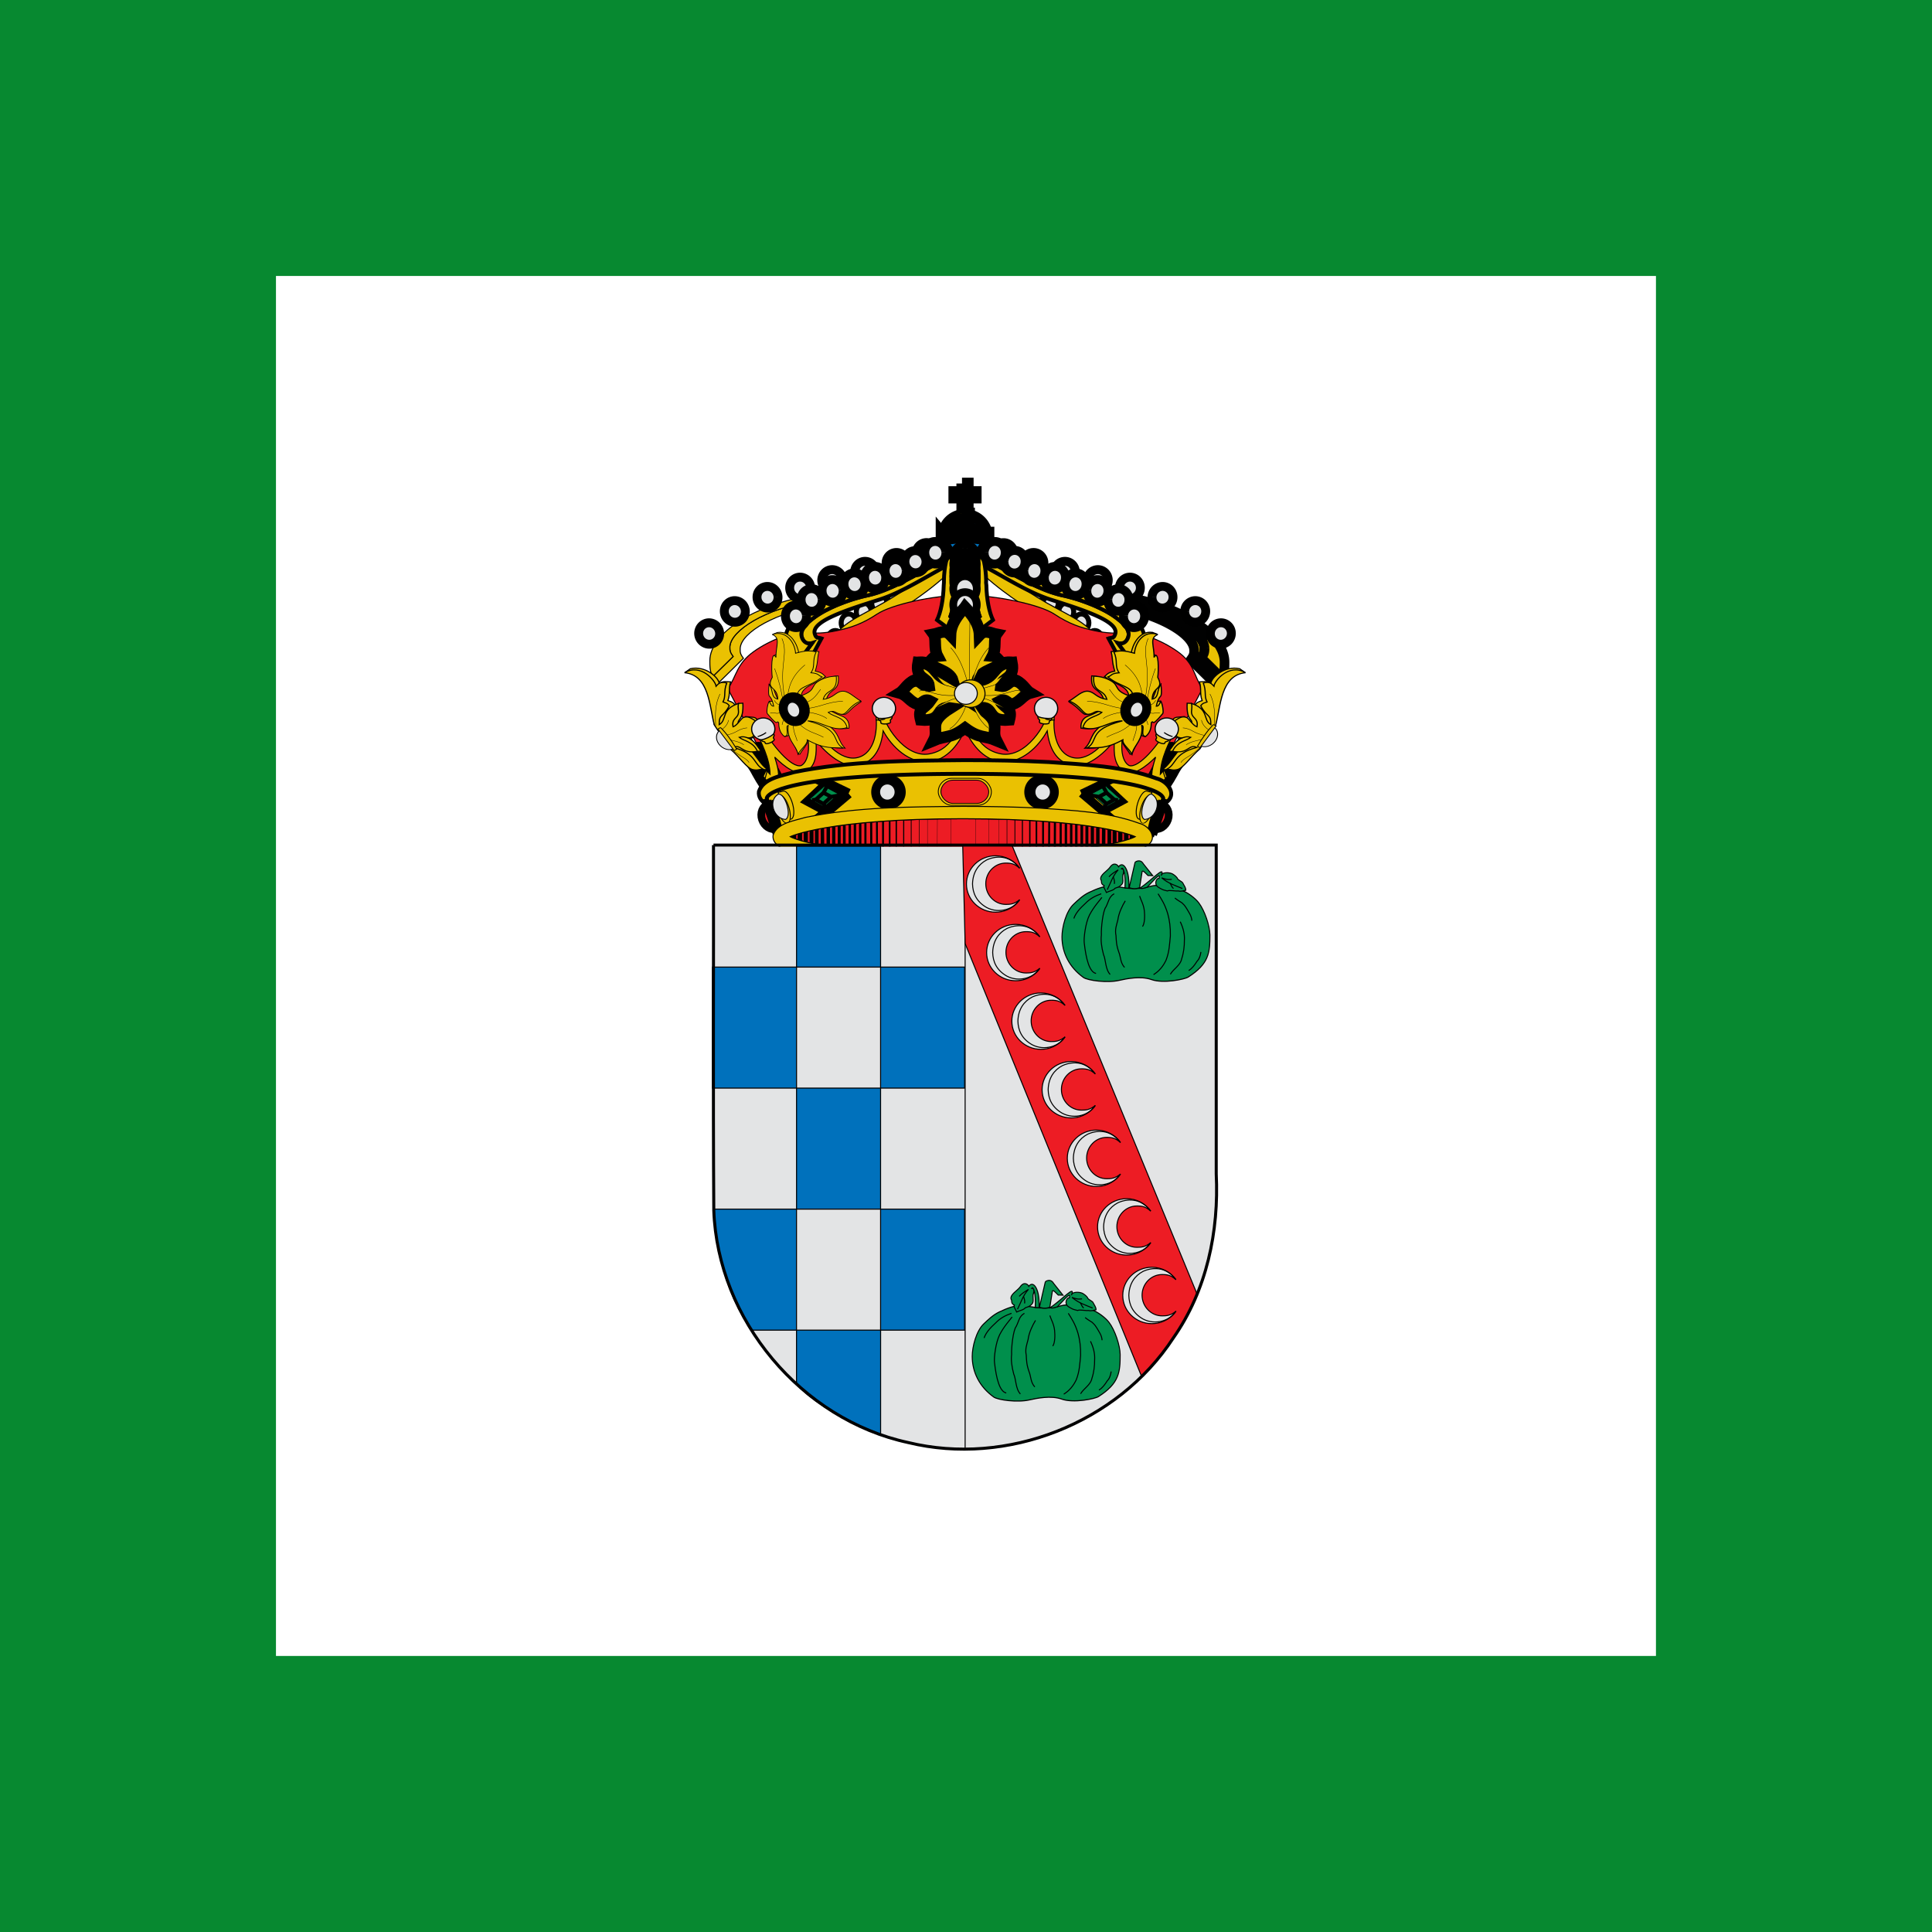 <svg xmlns="http://www.w3.org/2000/svg" xmlns:xlink="http://www.w3.org/1999/xlink" width="500" height="500"><path fill="#078930" d="M0 0h500v500H0z"/><path fill="#fff" d="M71.42 71.42h357.14v357.14H71.42z"/><path style="fill:#eac102;stroke:#010101;stroke-width:2.5" d="M3613.8 1143.3c-3.2 5.5-7.3 10.8-14.1 15.7l-60.1-62.7c6.6-9.4 8.4-14.2 7.8-25-2-41.2-88-94-199.1-112.5-110.8-18.5-299.4-119.1-356.2-99.2l22-36.3c21.6 1.3 75 34.3 103.2 41 14.6 5.1 29.4 10.4 44.9 16.1 37.4 14 76.4 29.1 113 41.9 18.3 6.4 36.1 12.2 52.7 17 8.3 2.4 16.3 4.6 24 6.4 7.7 1.9 15 3.4 21.9 4.6 13.9 2.3 27.4 5.2 40.4 8.6 12.9 3.4 25.4 7.3 37.3 11.6 11.8 4.3 23 9 33.4 14 10.5 4.9 20.2 10.2 29.1 15.6 8.8 5.5 16.9 11 23.9 16.7 7.1 5.7 13.2 11.5 18.2 17.2 5 5.7 8.9 11.4 11.7 16.9 1.3 2.8 2.5 5.6 3.2 8.3.8 2.6 1.2 5.2 1.4 7.8.2 5.4-.1 9.3-1.3 13.1-1.2 3.7-3.3 7.2-6.6 11.9l49.3 51.3" transform="matrix(-.107 -.001 0 .102 571.13 62.087)"/><path style="fill:#eac102;stroke:#010101;stroke-width:2.5" d="m3613.8 1143.3-49.3-51.3c3.3-4.7 5.4-8.2 6.6-11.9 1.2-3.8 1.5-7.7 1.3-13.1-.2-2.6-.6-5.2-1.4-7.8-.7-2.7-1.9-5.5-3.2-8.3-2.8-5.5-6.7-11.2-11.7-16.9-5-5.7-11.1-11.5-18.2-17.2-7-5.7-15.1-11.2-23.9-16.7-8.9-5.4-18.6-10.7-29.1-15.6-10.4-5-21.6-9.7-33.4-14-11.9-4.3-24.4-8.2-37.3-11.6-13-3.4-26.5-6.3-40.4-8.6-6.9-1.2-14.2-2.7-21.9-4.6-7.7-1.8-15.7-4-24-6.4-16.6-4.8-34.4-10.6-52.7-17-36.6-12.8-75.6-27.9-113-41.9-15.5-5.7-30.3-11-44.9-16.1 88.1 20.6 198.9 60.2 271.1 73.7 118.4 22.2 232.1 93.3 232.4 165.3 0 14.8-.1 28-7 40" transform="matrix(-.107 -.001 0 .102 571.13 62.087)"/><g style="fill:#e3e4e5;stroke:#000;stroke-width:2.3"><path d="M242.542 143.238a2.777 2.712 74.696 1 1-5.433-.054 2.777 2.712 74.696 1 1 5.433.054M234.755 145.803a2.777 2.712 74.696 1 1-5.433-.055 2.777 2.712 74.696 1 1 5.433.055M226.625 148.094a2.777 2.712 74.696 1 1-5.433-.055 2.777 2.712 74.696 1 1 5.433.055M218.107 150.22a2.777 2.712 74.696 1 1-5.434-.055 2.777 2.712 74.696 1 1 5.434.055M209.802 152.185a2.777 2.712 74.696 1 1-5.433-.055 2.777 2.712 74.696 1 1 5.433.055M201.35 154.593a2.777 2.712 74.696 1 1-5.433-.054 2.777 2.712 74.696 1 1 5.433.054M192.888 158.263a2.777 2.712 74.696 1 1-5.433-.055 2.777 2.712 74.696 1 1 5.433.055M186.249 163.978a2.777 2.712 74.696 1 1-5.434-.055 2.777 2.712 74.696 1 1 5.434.055"/></g><g style="fill:#eac102;stroke:#010101;stroke-width:2.5"><path d="M316.148 175.458a5.146 5.146 0 0 1-1.518 1.622l-6.44-6.358c.712-.97.906-1.463.844-2.568-.205-4.217-9.428-9.536-21.354-11.316-11.893-1.781-32.122-11.89-38.226-9.793l2.37-3.74c2.32.11 8.046 3.435 11.073 4.093a318.63 318.63 0 0 1 4.818 1.602c4.012 1.395 8.197 2.902 12.124 4.175a112.35 112.35 0 0 0 5.655 1.687c.89.237 1.75.454 2.576.63.826.187 1.61.333 2.35.45a48.486 48.486 0 0 1 8.339 1.989c1.266.427 2.468.897 3.583 1.398a32.693 32.693 0 0 1 3.122 1.568c.943.554 1.812 1.11 2.562 1.686a15.012 15.012 0 0 1 1.95 1.742 8.378 8.378 0 0 1 1.253 1.719c.14.285.267.57.342.846.085.266.128.532.148.798.02.552-.012.952-.142 1.342-.13.38-.356.741-.711 1.226l5.282 5.202"/><path d="m316.148 175.458-5.282-5.202c.355-.485.581-.845.711-1.226.13-.39.163-.79.142-1.342a3.467 3.467 0 0 0-.148-.798 4.958 4.958 0 0 0-.342-.846c-.3-.56-.717-1.14-1.252-1.719a15.012 15.012 0 0 0-1.95-1.742c-.751-.577-1.62-1.132-2.563-1.686a32.693 32.693 0 0 0-3.122-1.568 40.157 40.157 0 0 0-3.583-1.399 48.486 48.486 0 0 0-8.339-1.989 35.636 35.636 0 0 1-2.35-.448 53.515 53.515 0 0 1-2.576-.631 112.35 112.35 0 0 1-5.655-1.687c-3.927-1.273-8.112-2.78-12.124-4.175a318.63 318.63 0 0 0-4.818-1.602c9.455 2.019 21.344 5.96 29.094 7.269 12.708 2.152 24.901 9.316 24.918 16.688-.004 1.516-.017 2.868-.761 4.103"/></g><g style="fill:#e3e4e5;stroke:#000;stroke-width:2.3"><path d="M256.947 143.238a2.712 2.777 15.304 1 0 5.434-.054 2.712 2.777 15.304 1 0-5.434.054M264.735 145.803a2.712 2.777 15.304 1 0 5.433-.055 2.712 2.777 15.304 1 0-5.433.055M272.865 148.094a2.712 2.777 15.304 1 0 5.433-.055 2.712 2.777 15.304 1 0-5.433.055M281.383 150.22a2.712 2.777 15.304 1 0 5.434-.055 2.712 2.777 15.304 1 0-5.434.055M289.688 152.185a2.712 2.777 15.304 1 0 5.433-.055 2.712 2.777 15.304 1 0-5.433.055M298.14 154.593a2.712 2.777 15.304 1 0 5.433-.054 2.712 2.777 15.304 1 0-5.433.054M306.602 158.263a2.712 2.777 15.304 1 0 5.433-.055 2.712 2.777 15.304 1 0-5.433.055M313.241 163.978a2.712 2.777 15.304 1 0 5.434-.055 2.712 2.777 15.304 1 0-5.434.055"/></g><g style="fill:#e3e4e5;stroke:#000;stroke-width:1.3"><path d="M242.998 144.148c-1.064-.02-1.954.992-1.965 2.281-.011 1.268.86 2.312 1.924 2.331 1.082.02 1.953-.991 1.965-2.26.011-1.29-.842-2.332-1.924-2.352M239.341 146.857c-1.082-.02-1.953.992-1.965 2.26-.011 1.29.842 2.333 1.924 2.353 1.064.02 1.953-.992 1.965-2.282.011-1.268-.86-2.311-1.924-2.33M235.428 149.497c-1.064-.02-1.953.991-1.965 2.26-.011 1.29.86 2.333 1.924 2.352 1.082.02 1.953-.991 1.965-2.281.011-1.268-.842-2.311-1.924-2.331M231.556 151.634c-1.063-.02-1.953.992-1.965 2.26-.01 1.267.86 2.333 1.924 2.352 1.082.02 1.954-1.013 1.965-2.281.012-1.268-.841-2.311-1.924-2.331M227.575 153.747c-1.082-.02-1.972 1.014-1.984 2.281-.011 1.268.86 2.334 1.942 2.354 1.064.02 1.954-1.014 1.965-2.282.012-1.268-.86-2.333-1.923-2.353M223.573 156.079c-1.082-.02-1.954 1.013-1.965 2.281-.012 1.268.841 2.312 1.923 2.331 1.064.02 1.954-.991 1.965-2.26.012-1.267-.86-2.333-1.923-2.352M219.658 158.893c-1.064-.02-1.953.992-1.965 2.282-.011 1.267.86 2.311 1.924 2.33 1.082.02 1.953-.991 1.965-2.259.011-1.29-.842-2.333-1.924-2.353M216.207 163.18c-1.082-.02-1.953.992-1.965 2.282-.011 1.268.842 2.311 1.924 2.331 1.064.02 1.954-.992 1.965-2.26.012-1.29-.86-2.333-1.924-2.352"/><path style="fill:#eac102" d="M371.4-6.8c-6.2.1-12.2 1.9-12.2 5.6-97.3 79.5-146.7 65.6-172.6 117 11.2 15.3.1 38.2 12.2 69l11 1.5c-.5-23.1-3.5-47.6 13.9-60.9 8.3-44 73.2-50.5 147.6-113.5l.1-18.7" transform="matrix(.183 .003 -.002 .219 179.589 142.678)"/></g><g style="fill:#e3e4e5;stroke:#000;stroke-width:1.3"><path d="M256.492 144.148c1.064-.02 1.953.992 1.965 2.281.011 1.268-.86 2.312-1.924 2.331-1.082.02-1.953-.991-1.965-2.26-.011-1.29.842-2.332 1.924-2.352M260.149 146.857c1.082-.02 1.953.992 1.965 2.26.011 1.29-.842 2.333-1.924 2.353-1.064.02-1.954-.992-1.965-2.282-.012-1.268.86-2.311 1.924-2.33M264.062 149.497c1.063-.02 1.953.991 1.965 2.26.011 1.29-.86 2.333-1.924 2.352-1.082.02-1.954-.991-1.965-2.281-.012-1.268.841-2.311 1.924-2.331M267.933 151.634c1.064-.02 1.954.992 1.965 2.26.012 1.267-.86 2.333-1.923 2.352-1.082.02-1.954-1.013-1.965-2.281-.012-1.268.841-2.311 1.923-2.331M271.915 153.747c1.082-.02 1.972 1.014 1.984 2.281.01 1.268-.86 2.334-1.942 2.354-1.064.02-1.954-1.014-1.966-2.282-.01-1.268.86-2.333 1.924-2.353M275.917 156.079c1.082-.02 1.954 1.013 1.965 2.281.012 1.268-.841 2.312-1.924 2.331-1.064.02-1.953-.991-1.965-2.26-.01-1.267.86-2.333 1.924-2.352M279.832 158.893c1.064-.02 1.953.992 1.965 2.282.011 1.267-.86 2.311-1.924 2.33-1.082.02-1.954-.991-1.965-2.259-.012-1.29.841-2.333 1.924-2.353M283.282 163.18c1.083-.02 1.954.992 1.966 2.282.01 1.268-.842 2.311-1.924 2.331-1.064.02-1.954-.992-1.965-2.26-.012-1.29.86-2.333 1.923-2.352"/><path d="M371.4-6.8c-6.2.1-12.2 1.9-12.2 5.6-97.3 79.5-146.7 65.6-172.6 117 11.2 15.3.1 38.2 12.2 69l11 1.5c-.5-23.1-3.5-47.6 13.9-60.9 8.3-44 73.2-50.5 147.6-113.5l.1-18.7" style="fill:#eac102" transform="matrix(-.183 .003 .002 .219 319.9 142.678)"/></g><path d="M381.4 350.7c31.3 0 75.1 9.4 89.3 18.9 14.3 9.5 26.2 13.5 39.6 16.3 13.5 2.9 21.1 2.7 32.3 1.9 11.2-.8 33 6.7 50 18.7s16.2 24.2 24.7 37.1l-63.8 122.1H210.8l-63.9-122.1c8.6-12.9 8.8-25.1 25.8-37.1 16.9-12 38.8-19.5 50-18.7 11.2.8 18.8 1 32.3-1.9 13.4-2.8 25.3-6.8 39.6-16.3 14.2-9.5 55.5-18.9 86.8-18.9" style="fill:#ed1c24;stroke:#000;stroke-width:1" transform="matrix(.261 0 0 .261 150.047 62.49)"/><g style="stroke:#000;stroke-width:3"><path fill="#0071bc" d="M255.415 138.898a5.671 5.673 0 1 1-11.342 0 5.671 5.673 0 1 1 11.342 0"/><path fill="#eac102" d="M249.02 125.13v2.2h-2.065v1.455h2.066v4.567h1.446v-4.567h2.065v-1.456h-2.065v-2.2h-1.446"/><path fill="#eac102" d="M248.686 132.867v4.174c-4.256.084-4.933.686-5.017.787l-.008-.009v2.133l.008-.008c.025.033.15.15.569.284-.017-.058-.034-.125-.05-.184l-.05-.3c.71-.243 2.324-.603 5.61-.603 3.294 0 4.9.36 5.602.602l-.05.301-.05.193c.418-.143.543-.26.569-.293l.016.008v-2.133s-.008 0-.008.009c-.084-.1-.753-.703-5.025-.787v-4.174h-2.116"/></g><g style="fill:#eac102;stroke:#010101;stroke-width:1"><path d="M295.422 167.904c-.181 1.13-.512 2.665-1.635 3.377-1.367.864-1.35.953-2.861 1.449l-4.031-7.5c.98-.328 1.351.1 1.754-1.25.87-3.249-8.515-6.198-16.699-8.792-10.095-3.177-21.567-13.166-26.61-11.142 1.865-1.36 4.928-.99 8.596.149.105.06.183.074.25.128 1.252.622 2.56 1.338 3.901 2.082 1.341.744 2.716 1.515 4.135 2.272a106.82 106.82 0 0 0 4.234 2.203 50.801 50.801 0 0 0 4.2 1.874c.699.27 1.364.511 2.04.712.67.221 1.351.402 2 .555 1.302.285 2.592.612 3.828.994 1.236.382 2.383.792 3.519 1.243 1.102.423 2.15.902 3.114 1.389 1.003.493 1.884.986 2.677 1.508.793.522 1.502 1.05 2.096 1.56.626.536 1.098 1.046 1.447 1.557.389.518.583 1.002.694 1.494.073.485.035.93-.164 1.37-.938 2.291-.83.977-2.463 1.473l2.941 4.004a6.37 6.37 0 0 0 1.583-.914c.465-.372.824-.806 1.145-1.246.132-.192.22-.37.31-.549"/><path d="M295.422 167.904c-.088.179-.177.357-.31.55-.32.44-.68.873-1.144 1.245a6.37 6.37 0 0 1-1.583.914l-3.09-4.201c2.016.643 2.988-1.47 2.776-2.646a3.793 3.793 0 0 0-.694-1.494c-.35-.51-.82-1.02-1.447-1.557a20.816 20.816 0 0 0-2.096-1.56 24.504 24.504 0 0 0-2.677-1.508 34.176 34.176 0 0 0-3.114-1.39 47.224 47.224 0 0 0-3.519-1.242 47.508 47.508 0 0 0-3.828-.994 24.002 24.002 0 0 1-2-.555c-.676-.2-1.341-.443-2.04-.712a50.801 50.801 0 0 1-4.2-1.874 106.82 106.82 0 0 1-4.234-2.203c-1.42-.757-2.794-1.528-4.135-2.272-1.341-.744-2.65-1.46-3.902-2.082-.066-.054-.144-.067-.25-.128 6.511 2.03 14.913 6.532 21.833 8.245 10.565 2.633 23.638 8.165 19.676 15.382l-.022.082"/></g><g style="fill:#e3e4e5;stroke:#000;stroke-width:2.3"><path d="M254.713 142.824a2.724 2.87 6.71 1 0 5.428.46 2.724 2.87 6.71 1 0-5.428-.46M281.296 152.686a2.724 2.87 6.71 1 0 5.428.46 2.724 2.87 6.71 1 0-5.428-.46M286.726 155.034a2.724 2.87 6.71 1 0 5.428.46 2.724 2.87 6.71 1 0-5.428-.46M290.778 159.272a2.724 2.87 6.71 1 0 5.428.46 2.724 2.87 6.71 1 0-5.428-.46M259.855 145.138a2.724 2.87 6.71 1 0 5.428.459 2.724 2.87 6.71 1 0-5.428-.46M264.98 147.538a2.724 2.87 6.71 1 0 5.428.46 2.724 2.87 6.71 1 0-5.428-.46M270.295 149.278a2.724 2.87 6.71 1 0 5.428.46 2.724 2.87 6.71 1 0-5.428-.46M275.627 150.955a2.724 2.87 6.71 1 0 5.428.459 2.724 2.87 6.71 1 0-5.428-.46"/></g><g style="fill:#eac102;stroke:#010101;stroke-width:1"><path d="M204.068 167.904c.181 1.13.511 2.665 1.635 3.377 1.367.864 1.35.953 2.861 1.449l4.031-7.5c-.98-.328-1.352.1-1.754-1.25-.87-3.249 8.515-6.198 16.699-8.792 10.095-3.177 21.567-13.166 26.61-11.142-1.865-1.36-4.928-.99-8.596.149-.105.06-.183.074-.25.128-1.252.622-2.56 1.338-3.901 2.082-1.341.744-2.716 1.515-4.135 2.272a106.82 106.82 0 0 1-4.234 2.203 50.801 50.801 0 0 1-4.2 1.874c-.699.27-1.364.511-2.04.712-.67.221-1.352.402-2 .555a47.508 47.508 0 0 0-3.828.994 47.224 47.224 0 0 0-3.519 1.243c-1.102.423-2.15.902-3.114 1.389a24.504 24.504 0 0 0-2.677 1.508 20.816 20.816 0 0 0-2.096 1.56c-.626.536-1.098 1.046-1.447 1.557a3.793 3.793 0 0 0-.695 1.494c-.072.485-.034.93.165 1.37.938 2.291.83.977 2.463 1.473l-2.941 4.004a6.37 6.37 0 0 1-1.583-.914c-.465-.372-.824-.806-1.145-1.246a4.176 4.176 0 0 1-.31-.549"/><path d="M204.068 167.904c.088.179.177.357.31.55.32.44.68.873 1.144 1.245.465.373.99.67 1.583.914l3.09-4.201c-2.017.643-2.989-1.47-2.777-2.646.112-.492.306-.976.695-1.494.35-.51.82-1.02 1.447-1.557a20.816 20.816 0 0 1 2.096-1.56 24.504 24.504 0 0 1 2.677-1.508 34.176 34.176 0 0 1 3.114-1.39 47.224 47.224 0 0 1 3.519-1.242 47.508 47.508 0 0 1 3.828-.994c.648-.153 1.33-.334 2-.555.676-.2 1.341-.443 2.04-.712a50.801 50.801 0 0 0 4.2-1.874 106.82 106.82 0 0 0 4.234-2.203c1.42-.757 2.794-1.528 4.135-2.272 1.341-.744 2.65-1.46 3.902-2.082.066-.054.144-.067.25-.128-6.511 2.03-14.913 6.532-21.833 8.245-10.565 2.633-23.638 8.165-19.676 15.382l.022.082"/></g><g style="fill:#e3e4e5;stroke:#000;stroke-width:2.3"><path d="M244.777 142.824a2.724 2.87-6.71 1 1-5.428.46 2.724 2.87-6.71 1 1 5.428-.46M218.194 152.686a2.724 2.87-6.71 1 1-5.428.46 2.724 2.87-6.71 1 1 5.428-.46M212.764 155.034a2.724 2.87-6.71 1 1-5.428.46 2.724 2.87-6.71 1 1 5.428-.46M208.712 159.272a2.724 2.87-6.71 1 1-5.428.46 2.724 2.87-6.71 1 1 5.428-.46M239.635 145.138a2.724 2.87-6.71 1 1-5.429.459 2.724 2.87-6.71 1 1 5.429-.46M234.51 147.538a2.724 2.87-6.71 1 1-5.428.46 2.724 2.87-6.71 1 1 5.428-.46M229.195 149.278a2.724 2.87-6.71 1 1-5.428.46 2.724 2.87-6.71 1 1 5.428-.46M223.863 150.955a2.724 2.87-6.71 1 1-5.428.459 2.724 2.87-6.71 1 1 5.428-.46"/></g><g style="fill:#eac102;stroke:#000;stroke-width:1"><path d="M247.058 143.098c-1.093.502-1.958 1.281-2.212 2.236-.33 1.457-.534 3.14-.559 4.924v.527c0 .227-.05.453-.05.654-.102 3.718-.763 7.009-1.73 9.019l7.27 5.451 7.195-5.451c-.966-2.01-1.627-5.301-1.703-9.02 0-.2-.077-.426-.077-.653 0-.175.026-.351.026-.527-.051-1.784-.229-3.467-.56-4.924-.279-.955-1.118-1.759-2.236-2.261.076.653.178 1.28.203 2.01 0 .125-.025.226-.025.351l.025 8.29c.025 1.207.127 2.337.28 3.317.178 1.005.38 1.834.635 2.487l-3.788 3.492-3.787-3.492c.254-.653.457-1.482.61-2.487.178-.98.254-2.11.28-3.316l.025-8.29v-.353c.025-.728.127-1.331.178-1.984"/><path d="M247.058 143.098c-.051.653-.153 1.256-.178 1.984v.352l-.025 8.29c-.026 1.207-.102 2.337-.28 3.317-.153 1.005-.356 1.834-.61 2.487l3.787 3.492 3.788-3.492c-.254-.653-.457-1.482-.635-2.487-.153-.98-.255-2.11-.28-3.316l-.025-8.29c0-.126.025-.227.025-.353-.025-.728-.127-1.356-.203-2.01a5.911 5.911 0 0 0-2.619-.627h-.025c-.992 0-1.907.276-2.72.653"/></g><g style="fill:#e3e4e5;stroke:#000;stroke-width:2"><path d="M252.788 144.125a3.042 3.267 0 1 1-6.085 0 3.042 3.267 0 1 1 6.085 0"/><path d="M252.788 146.053a3.042 3.267 0 1 1-6.085 0 3.042 3.267 0 1 1 6.085 0"/><path d="M252.788 147.722a3.042 3.267 0 1 1-6.085 0 3.042 3.267 0 1 1 6.085 0"/><path d="M252.788 148.723a3.042 3.267 0 1 1-6.085 0 3.042 3.267 0 1 1 6.085 0"/><path d="M252.788 149.576a3.042 3.267 0 1 1-6.085 0 3.042 3.267 0 1 1 6.085 0"/><path d="M252.788 150.614a3.042 3.267 0 1 1-6.085 0 3.042 3.267 0 1 1 6.085 0"/><path d="M252.788 152.394a3.042 3.267 0 1 1-6.085 0 3.042 3.267 0 1 1 6.085 0"/><path d="M252.788 156.51a3.042 3.267 0 1 1-6.085 0 3.042 3.267 0 1 1 6.085 0"/></g><g style="fill:#eac102;stroke:#000;stroke-width:3"><path d="M194.447 196.987c2.12 3.937 4.65 8.983 6.607 8.37.42-.175.564-1.147-.071-4.326l-3.831-7.155c-.523-.817-2.029-.205-2.131.651l-.574 2.46"/><path d="m197.694 201.342.697-1.944c-1.424-1.721-3.606-4.871-5.951-8.79-.482-.816-2.141-.33-1.742.565 3.155 5.687 5.409 8.672 6.996 10.17"/></g><g style="fill:#eac102;stroke:#000;stroke-width:3"><path d="M305.045 196.987c-2.12 3.937-4.65 8.983-6.617 8.37-.42-.175-.553-1.147.072-4.326l3.83-7.155c.533-.817 2.039-.205 2.131.651l.584 2.46"/><path d="m301.08 199.427.697 1.944c1.588-1.487 3.842-4.482 7.017-10.198.4-.895-1.26-1.38-1.751-.564-2.346 3.928-4.549 7.097-5.962 8.818"/></g><path style="fill:#eac102;stroke:#000;stroke-width:3" d="m2259.2-21.3 13.5-10.7c38.8-10 73.3 26.8 73.1 42.7 9.6-8.8 19.3-5.8 29-5.3-5.7 18.9-.1 33-6.9 53.3 9 2.8 16 6.8 18 13.8l9-5.9 11-.5c2.2 52.8-15 41.2-11.6 60.7l18.5-22.7 20.1 2.1c9.8 1.9 12.6 13.5 23.2 14.8-7.5 10.1-12 27.9-19 40.2-8.6 6.2-16.1 5.1-23.2 1.5 23.3 8.6 29.4 28.8 38.5 39.6-9.6.6-18.1 1.6-22.2 2.1 14.8 21.1 23.2 37.9 37.5 49.7l-8.4 1.6-43.8-21.7-37-38-45.4-70.2-1.6-110.9c-23.1-11.8-19.6-39.2-72.3-36.2" transform="matrix(.102 0 0 .091 -53.148 175.973)"/><path style="fill:#eac102;stroke:#000;stroke-width:3" d="M2257.8-20.6c63.1 6.6 63 95.7 75.6 148.4l40.3 68.3c25.5 24.6 42 55.2 57.8 58.9 15.3 3.5 14.2-3.1 29.7.6-30.4-13.5-16.4-44.7-79.7-63.7 20.5-11.3 20.5 19.9 61.4 11-11.2-28.1-35.3-29.4-46.3-39.8 16.8-5.4 18.6 5.3 30.7.4 13.5-5.4 10.4-26.3 21.1-40.3-14-6.2-25.3-24.6-42.6-15.6-6 5-14.8 21.8-24.7 25.7-4.2-22.4 9.8-24.4 12.8-35.7 2.9-11.3-1.8-14.7.9-30.7-45.4 16.7-28.3 47-49 60.3-.2-32.2 8.9-18.5 25.6-53.9-6.3-9.5-10.7-7.7-16-10.6 8.3-18 .8-28.9 9.6-54-16.6-5.6-22.3 3.4-27 9.1-1.7-15.6-38.2-65.9-80.2-38.4" transform="matrix(.102 0 0 .091 -53.148 175.973)"/><path style="fill:none;stroke:#000;stroke-width:1" d="M2348 39.8c-13.4 30.1-12.1 60.2-11.1 90.3m32.7-16c-2.7 15.1-12.3 23.4-22.3 31.3m69.5-9.1c-24 1.8-25.7 17.1-61.1 22.3m6.9 9.7c17.2 3.4 34.1 7.1 45.8 16m-36.8 5.5c23.4 28.2 43 30.8 50 45.2" transform="matrix(.102 0 0 .091 -53.148 175.973)"/><path style="fill:#e3e4e5;stroke:#000;stroke-width:2" d="M2069.1 730.7c.2 0 .4.1.6.1 12.8 0 23.1-12.8 23.1-28.5 0-15.8-10.3-28.5-23.1-28.5-.2 0-.4.1-.6.1v56.8" transform="matrix(-.095 .056 .063 .084 340.635 16.397)"/><path style="fill:#eac102;stroke:#000;stroke-width:2" d="M2066.3 668.7h6.9v66.6h-6.9c-2.5-25.7-2.9-50.2 0-66.6" transform="matrix(-.095 .056 .063 .084 340.635 16.397)"/><path d="m2259.2-21.3 13.5-10.7c38.8-10 73.3 26.8 73.1 42.7 9.6-8.8 19.3-5.8 29-5.3-5.7 18.9-.1 33-6.9 53.3 9 2.8 16 6.8 18 13.8l9-5.9 11-.5c2.2 52.8-15 41.2-11.6 60.7l18.5-22.7 20.1 2.1c9.8 1.9 12.6 13.5 23.2 14.8-7.5 10.1-12 27.9-19 40.2-8.6 6.2-16.1 5.1-23.2 1.5 23.3 8.6 29.4 28.8 38.5 39.6-9.6.6-18.1 1.6-22.2 2.1 14.8 21.1 23.2 37.9 37.5 49.7l-8.4 1.6-43.8-21.7-37-38-45.4-70.2-1.6-110.9c-23.1-11.8-19.6-39.2-72.3-36.2" style="fill:#eac102;stroke:#000;stroke-width:3" transform="matrix(-.102 0 0 .091 552.638 175.973)"/><path d="M2257.8-20.6c63.1 6.6 63 95.7 75.6 148.4l40.3 68.3c25.5 24.6 42 55.2 57.8 58.9 15.3 3.5 14.2-3.1 29.7.6-30.4-13.5-16.4-44.7-79.7-63.7 20.5-11.3 20.5 19.9 61.4 11-11.2-28.1-35.3-29.4-46.3-39.8 16.8-5.4 18.6 5.3 30.7.4 13.5-5.4 10.4-26.3 21.1-40.3-14-6.2-25.3-24.6-42.6-15.6-6 5-14.8 21.8-24.7 25.7-4.2-22.4 9.8-24.4 12.8-35.7 2.9-11.3-1.8-14.7.9-30.7-45.4 16.7-28.3 47-49 60.3-.2-32.2 8.9-18.5 25.6-53.9-6.3-9.5-10.7-7.7-16-10.6 8.3-18 .8-28.9 9.6-54-16.6-5.6-22.3 3.4-27 9.1-1.7-15.6-38.2-65.9-80.2-38.4" style="fill:#eac102;stroke:#000;stroke-width:3" transform="matrix(-.102 0 0 .091 552.638 175.973)"/><path d="M2348 39.8c-13.4 30.1-12.1 60.2-11.1 90.3m32.7-16c-2.7 15.1-12.3 23.4-22.3 31.3m69.5-9.1c-24 1.8-25.7 17.1-61.1 22.3m6.9 9.7c17.2 3.4 34.1 7.1 45.8 16m-36.8 5.5c23.4 28.2 43 30.8 50 45.2" style="fill:none;stroke:#000;stroke-width:1" transform="matrix(-.102 0 0 .091 552.638 175.973)"/><path d="M2069.1 730.7c.2 0 .4.1.6.1 12.8 0 23.1-12.8 23.1-28.5 0-15.8-10.3-28.5-23.1-28.5-.2 0-.4.1-.6.1v56.8" style="fill:#e3e4e5;stroke:#000;stroke-width:2" transform="scale(.114 .101) rotate(33.341 427.38 2412.542)"/><path d="M2066.3 668.7h6.9v66.6h-6.9c-2.5-25.7-2.9-50.2 0-66.6" style="fill:#eac102;stroke:#000;stroke-width:2" transform="scale(.114 .101) rotate(33.341 427.38 2412.542)"/><path style="fill:#eac102;stroke:#000;stroke-width:1" d="M382.2 459.3c-1.4 0-2.8.9-2.8 2.5-1.3 16.3-7.9 41.7-32.7 46.3-24.6 4.6-46.2-30.1-47.1-43.9 0-2-1.7-2.8-3.4-2.8-1.9.1-3.8 1.4-3.4 3.2 3.7 18.9-.1 42.8-17.1 47.1-17 4.3-35.5-15.7-48.7-40.7-1.2-4.7-8.2-2.9-6.9.6 10.8 25.9 7.1 44.2-.6 48.1-9.4 2.8-29-20-40-40.2-1.9-2.7-8.8-1.3-7.1 2.2 8 15.5 15.9 31 16.3 46.7-.9-.9-2.1-2.2-3.4-3.8l-2.7 7.4c6.5 6.1 10.1 5.7 11.9 4.1 3.6-3.2 3.6-9.9-1.2-24.8 8.9 9 22.9 20 31.9 13.9 9-6 9.8-16.9 9-30.2 11 13.7 27.7 27.8 42.7 24.3 15.2-3.6 21.9-17 23.9-34 8.4 15.4 25.7 33.1 47 30.4 20.4-2.6 32.2-25.4 34.3-32.9 2.2 7.5 14 30.3 34.4 32.9 21.3 2.7 38.6-15 47-30.4 2 17 8.7 30.4 23.9 34 15 3.5 31.7-10.6 42.7-24.3-.8 13.3 0 24.2 9 30.2 9 6.1 23-4.9 31.9-13.9-4.9 14.9-4.8 21.6-1.2 24.8 1.8 1.6 5.4 2 11.8-4l-2.7-7.4c-1.3 1.5-2.4 2.8-3.3 3.7.4-15.7 8.3-31.2 16.3-46.7 1.7-3.5-5.2-4.9-7.1-2.2-11 20.2-30.6 43-40 40.2-7.8-3.9-11.4-22.2-.6-48.1 1.3-3.5-5.7-5.3-7-.6-13.1 25-31.6 45-48.6 40.7-17-4.3-20.8-28.2-17.2-47.1.9-3.4-6.7-4.8-6.7-.4-.9 13.8-22.5 48.5-47.1 43.9-24.8-4.6-31.4-30-32.7-46.3 0-1.7-1.3-2.5-2.7-2.5" transform="matrix(.261 0 0 .261 150.047 62.49)"/><path style="fill:#e3e4e5;stroke:#000;stroke-width:3" d="M3198.05 1390.38a29.46 29.46 0 1 1-58.93 0 29.46 29.46 0 1 1 58.93 0" transform="matrix(.102 0 0 .098 -52.47 47.102)"/><path style="fill:#eac102;stroke:#000;stroke-width:3" d="M3153.87 1446.2c10.77 4.06 21.97 5.42 35.22 4.39-.75 7.61-7.86 4.52-6.79 11.03 1.06 6.5-27.32 4.33-24.73-2.55 2.6-6.88-5.08-5.29-3.7-12.87" transform="matrix(.102 0 0 .098 -53.062 43.747)"/><path transform="matrix(-.102 0 0 .098 551.96 47.102)" d="M3198.05 1390.38a29.46 29.46 0 1 1-58.93 0 29.46 29.46 0 1 1 58.93 0" style="fill:#e3e4e5;stroke:#000;stroke-width:3"/><path d="M3153.9 1446.2c10.7 4.1 21.9 5.4 35.2 4.4-.8 7.6-7.9 4.5-6.8 11 1.1 6.5-27.3 4.4-24.7-2.5 2.6-6.9-5.1-5.3-3.7-12.9" style="fill:#eac102;stroke:#000;stroke-width:3" transform="matrix(-.102 0 0 .098 552.551 43.747)"/><path style="fill:#e3e4e5;stroke:#000;stroke-width:3" d="M3198.05 1390.38a29.46 29.46 0 1 1-58.93 0 29.46 29.46 0 1 1 58.93 0" transform="matrix(-.096 .033 .034 .091 454.442 -42.425)"/><path style="fill:#eac102;stroke:#000;stroke-width:3" d="M3153.9 1446.2c10.7 4.1 21.9 5.4 35.2 4.4-.8 7.6-7.9 4.5-6.8 11 1.1 6.5-27.3 4.4-24.7-2.5 2.6-6.9-5.1-5.3-3.7-12.9" transform="matrix(-.096 .033 .034 .091 453.84 -45.733)"/><path transform="matrix(.096 .033 -.034 .091 45.048 -42.425)" d="M3198.05 1390.38a29.46 29.46 0 1 1-58.93 0 29.46 29.46 0 1 1 58.93 0" style="fill:#e3e4e5;stroke:#000;stroke-width:3"/><path d="M3153.9 1446.2c10.7 4.1 21.9 5.4 35.2 4.4-.8 7.6-7.9 4.5-6.8 11 1.1 6.5-27.3 4.4-24.7-2.5 2.6-6.9-5.1-5.3-3.7-12.9" style="fill:#eac102;stroke:#000;stroke-width:3" transform="matrix(.096 .033 -.034 .091 45.65 -45.733)"/><g style="fill:#eac102;stroke:#000;stroke-width:3"><path d="M237.69 171.438s2.965-.537 4.566 1.915c1.57 2.409 5.406 2.156 5.406 2.156l-1.62 5.429-10.465-4.071c-.072 0 .647-1.02 1.99-.926 1.334.105 2.103 1.883 4.145 1.052l-4.021-5.555M261.799 171.438s-2.965-.537-4.566 1.915c-1.57 2.409-5.406 2.156-5.406 2.156l1.62 5.429 10.465-4.071c.072 0-.646-1.02-1.99-.926-1.334.105-2.103 1.883-4.145 1.052l4.022-5.555"/><path d="M249.724 157.172c-1.806 1.988-3.642 4.23-3.744 7.175-1.437-1.536-2.883-.463-4.33-.19.729 1.01-.02 3.746.965 5.619-1.047.084-1.529 1.041-2.165 1.599.431 1.641 5.345 1.872 6.196 4.87-5.344-.546-3.652-4.502-9.027-4.807-.852 4.534 2.564 3.64 2.831 6.112-1.631.305-2.041-1.378-3.457-1.315-2 .095-2.862 2.336-4.124 3.104 1.95.536 2.677 2.44 4.627 2.893 1.056.253 1.549-1.662 3.2-.8-1.62 2.294-3.231 1.62-2.41 4.871 6.114.558 3.61-3.713 7.694-3.082-6.166 3.893-2.78 5.376-4.33 8.385 3.18-1.326 4.33-.41 8.095-3.188 3.764 2.778 4.913 1.862 8.094 3.188-1.55-3.01 1.836-4.492-4.33-8.385 4.083-.631 1.59 3.64 7.695 3.082.82-3.25-.79-2.577-2.401-4.87 1.641-.863 2.134 1.052 3.19.799 1.95-.452 2.678-2.357 4.627-2.893-1.262-.768-2.123-3.009-4.124-3.104-1.416-.063-1.826 1.62-3.457 1.315.267-2.472 3.683-1.578 2.831-6.112-5.375.305-3.683 4.26-9.027 4.808.861-2.999 5.765-3.23 6.196-4.871-.636-.558-1.118-1.515-2.165-1.6.985-1.872.236-4.607.965-5.617-1.447-.274-2.893-1.347-4.33.19-.102-2.947-1.938-5.188-3.734-7.176l-.03-.031-.021.031"/><path d="M2959.4 53.4c-1.8-3.3 0-157.8 0-157.8m-9.5 213.1c-4.7 18.5-21.4 48.1-41 58.7m20.6-75.4c-15.6.8-44.4 16.5-55.9 23.8m53.1-30.8c-55 5-77.4-17.3-94.4-10.3m96.7-5.8s-13.5-3.9-29.3-8.2c-10.2-2.8-16.4-15.3-22.9-22.1m75.1 11.4s-.8-10.3-13.2-39.2c-11.9-27.9-27.4-42.9-27.4-42.9m56.8 140.8c4.7 18.5 21.4 48.1 41 58.7M2988.6 92c15.5.8 44.3 16.5 55.8 23.8M2991.3 85c55 5 77.4-17.3 94.5-10.3m-96.8-5.8s13.5-3.9 29.3-8.2c10.2-2.8 16.4-15.3 22.9-22.1M2966.1 50s.9-10.3 13.2-39.2c11.9-27.9 27.5-42.9 27.5-42.9" style="stroke:#000;stroke-width:1" transform="matrix(.103 0 0 .105 -53.811 171.007)"/><path transform="matrix(.135 0 0 .129 -148.72 168.998)" d="M2989.92 81.51a27.55 27.55 0 1 1-55.11 0 27.55 27.55 0 1 1 55.11 0" style="fill:#eac102;stroke:#000;stroke-width:2"/><path style="fill:#e3e4e5;stroke:#000;stroke-width:2.5" d="M2989.92 81.51a27.55 27.55 0 1 1-55.11 0 27.55 27.55 0 1 1 55.11 0" transform="matrix(.107 0 0 .102 -67 171.152)"/></g><g style="fill:#eac102;stroke:#000;stroke-width:1"><path d="M249.708 196.723c-14.767.157-29.716.157-44.221 3.106-3.235.992-7.88 1.54-9.08 4.985-.39 2.897 3.262 4.124 5.558 4.907 10.879 3.132 22.384 3.393 33.68 3.889 17.533.313 35.22.47 52.648-1.88 4.749-.86 9.993-1.409 13.906-4.358 2.348-2.193-.235-5.246-2.844-5.899-8.844-3.236-18.523-3.576-27.889-4.254-7.253-.366-14.506-.496-21.758-.496"/><path d="M249.734 200.273c-8.036 0-14.819.156-20.558.417a992.23 992.23 0 0 0-3.314.157c-12.705.73-19.54 2.01-23.193 3.184-.313.078-.6.183-.86.287-1.305.47-2.114.914-2.584 1.279-.104.078-.182.157-.26.209-.079.078-.157.13-.21.209-.312.365-.312.574-.312.574l2.791 9.578h97.026l2.79-9.578s0-.21-.338-.574a1.307 1.307 0 0 0-.183-.21c-.443-.39-1.278-.939-2.844-1.487 0-.026-.026 0-.026 0-3.391-1.253-10.253-2.688-24.054-3.471-1.07-.052-2.165-.105-3.287-.157-5.74-.26-12.523-.417-20.584-.417"/></g><g style="fill:#eac102;stroke:#000;stroke-width:2"><path d="M272.737 204.98a3.325 3.423 0 1 1-6.65 0 3.325 3.423 0 1 1 6.65 0"/><path d="M273.018 204.98a3.25 3.423 0 1 1-6.5 0 3.25 3.423 0 1 1 6.5 0"/><path fill="#e3e4e5" d="M272.719 204.98a2.876 2.96 0 1 1-5.752 0 2.876 2.96 0 1 1 5.752 0"/></g><g style="fill:#eac102;stroke:#000;stroke-width:2"><path d="M226.753 204.98a3.325 3.423 0 1 0 6.65 0 3.325 3.423 0 1 0-6.65 0"/><path d="M226.471 204.98a3.25 3.423 0 1 0 6.502 0 3.25 3.423 0 1 0-6.502 0"/><path d="M226.771 204.98a2.876 2.96 0 1 0 5.752 0 2.876 2.96 0 1 0-5.752 0" fill="#e3e4e5"/></g><g style="fill:none;stroke:#000;stroke-width:2.5"><path d="m219.604 205.365-5.327-2.57-.338.062 5.073 2.615.592-.107"/><path d="m219.604 205.365-5.327 4.505-.338.062 5.073-4.46.592-.107M213.929 209.913l-4.788-2.564 4.777-4.478"/><g style="fill:none;stroke:#000;stroke-width:1"><path style="fill:#008f4c;stroke:#000;stroke-width:2.5" d="m1897 701.8 36.2 26.6 35.6-26.8-35.8-26.1-36 26.3" transform="matrix(-.106 .019 0 .103 418.19 97.129)"/><path d="m215.123 206.22-2.019 1.807-1.987-1.089 1.998-1.782 2.008 1.064M213.897 209.158l-.793-1.131M210.166 207.09l.951-.152M215.123 206.21l2.494-.453M213.104 205.179l.793-1.45"/></g></g><g style="fill:none;stroke:#000;stroke-width:2"><path d="m279.886 205.365 5.326-2.57.339.062-5.073 2.615-.592-.107"/><path d="m279.886 205.365 5.326 4.505.339.062-5.073-4.46-.592-.107M285.561 209.913l4.788-2.564-4.777-4.478"/><g style="fill:none;stroke:#000;stroke-width:1"><path d="m1897 701.8 36.2 26.6 35.6-26.8-35.8-26.1-36 26.3" style="fill:#008f4c;stroke:#000;stroke-width:2" transform="matrix(.106 .019 0 .103 81.3 97.129)"/><path d="m284.367 206.22 2.019 1.807 1.987-1.089-1.998-1.782-2.008 1.064M285.593 209.158l.793-1.131M289.324 207.09l-.951-.152M284.367 206.21l-2.494-.453M286.386 205.179l-.793-1.45"/></g></g><g style="fill:#eac102;stroke:#000;stroke-width:2" transform="matrix(.108 0 0 .103 77.388 132.494)"><rect width="127.299" height="67.836" x="1531.773" y="669.169" ry="33.918" rx="32.565"/><rect rx="29.302" ry="29.29" y="673.797" x="1538.15" height="58.579" width="114.544" fill="#ed1c24"/></g><path style="fill:#eac102;stroke:#000;stroke-width:1" d="m184.5 524.9-2.7 5.6c.6.7 1.3 1.3 2 2l1.8-6.8c-.3-.4-.7-.9-1.1-.8zm395.4 0c-.5 0-.6 0-1.4 1l2.1 6.4c.5-.4 1.1-.9 1.6-1.5l-2.3-5.9" transform="matrix(.261 0 0 .261 150.047 62.49)"/><path style="fill:#eac102;stroke:#000;stroke-width:2" d="m2485.2-95.3 11.6-4.9c34.5-5.3 51.2 33.9 54.4 56 13.3-4.4 30.9-9.6 50.9-4.7-5 21.1-1.3 24.1-9.2 52 19.7 3.9 20.3 10.4 25.8 14.3-24 20-59.5 25.7-61.2 50.9l38.6-6.8c18.4-15.2 18.3-45.1 55.2-45.7 3.9 43.7-20.9 30.6-30.2 62 29.3 2.4 90.1-2 87.9 7.2-27.2 17.7-25.3 23.3-39.4 33l-9.1.8c-9.3-4.2-14.7-18.9-28.6-10 0 0 7.7 5.8 29.4 14.7 21 8.7 17.1 31.8 17.1 31.8-31 4.8-43.3-3.6-56.9-11.1 36.4 26.3 26.5 43.2 46.9 64.4l-5.1-.4c-41.2 2.1-62.2-15.7-89.1-25 3.5 11-14.9 30-20.2 41.3h-4l-23.1-54.1c-2.9 7.3-7.2 5.6-11.1 7.2l-24.6-66.4c-16.2-5.5-13.6-17.3-14.7-27.8 3.7.5 3.8-1.3 12.3 2l-11.1-27.8-2-19.5c4.4 3 12.7.9 11.5 11.5 3 12.1 7.5 21.2 11.5 31.4l13.1-43.7-24.6-75.5 13.9-5.6c-5.2-17.2 21.4-36.6-15.9-51.5" transform="matrix(.102 0 0 .097 -53.477 173.391)"/><path style="fill:#eac102;stroke:#000;stroke-width:2" d="M2483.5-94.7c35.6-12.8 57.5 21.6 59.3 50 17.1-4.9 34.2-9.2 52.2-3.2-11 24.1-1 37.6-13.2 55.4 21.6 1.8 16.8 6.6 28.5 11.1-33.1 28.6-62.2 22.6-64.4 53.8 53.5-16.5 32.1-29.1 57-43.8 11.5-7 25.3-11.6 43.2-12.1 3.9 46.7-25.4 32.1-33.2 61.7 27-3.7 30.6-19 46.8-21.4 16.2-2.5 31.3 15.4 48.7 26.1-31.2 12.2-34.5 37.4-49.9 35.2-14.2-1.7-16-12.7-32.9-5.1 15 13.4 40.8 11.4 48 40.6-37.3 12.6-63.3-16.9-100.2-17.9 90.7 25 57.7 52.7 90.2 72.8-24.9-2.8-45.2 4.4-91.3-22.2 1.3 12.7-15.4 22.6-23.2 38.5-4.8-25.2-29.6-37.7-24.8-77-9.4 1.1 5.5 28.7-10 29.5-13.1-11.2-14-26.4-14.3-36.9-7.5-9.1 2.9 16.6-29-24.2-2.8-4.3 1.8-30.7 5.3-32.7 2.6 6.5 5.1 13.4 11.1 13.1-2.1-9.7-4.3-19.3-10.6-26.3-3.3-2.1-2.7-20.1-1-31.7 11.3 13.9 3.4 35.4 22.1 39.1-1.1-35.3-31.1-24.4-14.2-58.1-2.3-18.1-2.8-75.5 9.5-53.2-1.1-30.3 12.9-51.7-9.7-61.1" transform="matrix(.102 0 0 .097 -53.477 173.391)"/><path style="fill:none;stroke:#000;stroke-width:1" d="M2515.2 74.7c-15.6-89.1 10.8-115.7-7-158.7m58.5 70.4c-33.8 29.4-41.9 58.8-44.5 88.3m32.6 27.8c43.1 2.9 63.3-17.9 108.1-19.1m-111.3 7.9c34.8-4.9 43.8-24.4 54.8-39.7m-50.1 59.6c28.7.7 53.3 8.8 66 18.3m-78.7 5.6c28.7 32.7 46.9 30.6 70 44.5m-75.5-45.3c-4.3 25.5 5.8 42.2 8.7 54.8m-31.8-59.6c-3.1 4.5-5.3 10-6.3 16.7m-4-32.6c-13.1 5.2-11.5-1.5-26.3 1.6m26.3-21.5c-5.3-.8-10.6-3.4-15.9-12.7m21.4-3.2c-3.9-22.8-8.4-46.5-20.6-81.8" transform="matrix(.102 0 0 .097 -53.477 173.391)"/><g style="fill:#eac102;stroke:#000;stroke-width:2"><path d="M203.295 184.994a3.316 2.793 67.379 1 0 4.717-3.038 3.316 2.793 67.379 1 0-4.717 3.038"/><path d="M203.096 185.122a3.315 2.731 66.39 1 0 4.61-2.97 3.315 2.731 66.39 1 0-4.61 2.97"/><path fill="#e3e4e5" d="M203.308 184.986a2.868 2.415 67.37 1 0 4.08-2.628 2.868 2.415 67.37 1 0-4.08 2.628"/></g><path d="m2485.2-95.3 11.6-4.9c34.5-5.3 51.2 33.9 54.4 56 13.3-4.4 30.9-9.6 50.9-4.7-5 21.1-1.3 24.1-9.2 52 19.7 3.9 20.3 10.4 25.8 14.3-24 20-59.5 25.7-61.2 50.9l38.6-6.8c18.4-15.2 18.3-45.1 55.2-45.7 3.9 43.7-20.9 30.6-30.2 62 29.3 2.4 90.1-2 87.9 7.2-27.2 17.7-25.3 23.3-39.4 33l-9.1.8c-9.3-4.2-14.7-18.9-28.6-10 0 0 7.7 5.8 29.4 14.7 21 8.7 17.1 31.8 17.1 31.8-31 4.8-43.3-3.6-56.9-11.1 36.4 26.3 26.5 43.2 46.9 64.4l-5.1-.4c-41.2 2.1-62.2-15.7-89.1-25 3.5 11-14.9 30-20.2 41.3h-4l-23.1-54.1c-2.9 7.3-7.2 5.6-11.1 7.2l-24.6-66.4c-16.2-5.5-13.6-17.3-14.7-27.8 3.7.5 3.8-1.3 12.3 2l-11.1-27.8-2-19.5c4.4 3 12.7.9 11.5 11.5 3 12.1 7.5 21.2 11.5 31.4l13.1-43.7-24.6-75.5 13.9-5.6c-5.2-17.2 21.4-36.6-15.9-51.5" style="fill:#eac102;stroke:#000;stroke-width:3" transform="matrix(-.102 0 0 .097 552.967 173.391)"/><path d="M2483.5-94.7c35.6-12.8 57.5 21.6 59.3 50 17.1-4.9 34.2-9.2 52.2-3.2-11 24.1-1 37.6-13.2 55.4 21.6 1.8 16.8 6.6 28.5 11.1-33.1 28.6-62.2 22.6-64.4 53.8 53.5-16.5 32.1-29.1 57-43.8 11.5-7 25.3-11.6 43.2-12.1 3.9 46.7-25.4 32.1-33.2 61.7 27-3.7 30.6-19 46.8-21.4 16.2-2.5 31.3 15.4 48.7 26.1-31.2 12.2-34.5 37.4-49.9 35.2-14.2-1.7-16-12.7-32.9-5.1 15 13.4 40.8 11.4 48 40.6-37.3 12.6-63.3-16.9-100.2-17.9 90.7 25 57.7 52.7 90.2 72.8-24.9-2.8-45.2 4.4-91.3-22.2 1.3 12.7-15.4 22.6-23.2 38.5-4.8-25.2-29.6-37.7-24.8-77-9.4 1.1 5.5 28.7-10 29.5-13.1-11.2-14-26.4-14.3-36.9-7.5-9.1 2.9 16.6-29-24.2-2.8-4.3 1.8-30.7 5.3-32.7 2.6 6.5 5.1 13.4 11.1 13.1-2.1-9.7-4.3-19.3-10.6-26.3-3.3-2.1-2.7-20.1-1-31.7 11.3 13.9 3.4 35.4 22.1 39.1-1.1-35.3-31.1-24.4-14.2-58.1-2.3-18.1-2.8-75.5 9.5-53.2-1.1-30.3 12.9-51.7-9.7-61.1" style="fill:#eac102;stroke:#000;stroke-width:3" transform="matrix(-.102 0 0 .097 552.967 173.391)"/><path d="M2515.2 74.7c-15.6-89.1 10.8-115.7-7-158.7m58.5 70.4c-33.8 29.4-41.9 58.8-44.5 88.3m32.6 27.8c43.1 2.9 63.3-17.9 108.1-19.1m-111.3 7.9c34.8-4.9 43.8-24.4 54.8-39.7m-50.1 59.6c28.7.7 53.3 8.8 66 18.3m-78.7 5.6c28.7 32.7 46.9 30.6 70 44.5m-75.5-45.3c-4.3 25.5 5.8 42.2 8.7 54.8m-31.8-59.6c-3.1 4.5-5.3 10-6.3 16.7m-4-32.6c-13.1 5.2-11.5-1.5-26.3 1.6m26.3-21.5c-5.3-.8-10.6-3.4-15.9-12.7m21.4-3.2c-3.9-22.8-8.4-46.5-20.6-81.8" style="fill:none;stroke:#000;stroke-width:1" transform="matrix(-.102 0 0 .097 552.967 173.391)"/><g style="fill:#eac102;stroke:#000;stroke-width:2"><path d="M296.195 184.994a2.793 3.316 22.621 1 1-4.717-3.038 2.793 3.316 22.621 1 1 4.717 3.038"/><path d="M296.394 185.122a2.731 3.315 23.61 1 1-4.61-2.97 2.731 3.315 23.61 1 1 4.61 2.97"/><path d="M296.182 184.986a2.415 2.868 22.63 1 1-4.08-2.628 2.415 2.868 22.63 1 1 4.08 2.628" fill="#e3e4e5"/></g><path style="stroke:#000;stroke-width:1" d="M293.44 474.44c2.97.32 6.49.05 9.32-.98M470.96 474.44c-2.97.32-6.5.05-9.32-.98M587.77 490.94c-2.9-.7-6.1-2.14-8.36-4.05M176.41 490.94c2.9-.7 6.09-2.14 8.35-4.05" transform="matrix(.261 0 0 .261 150.047 62.49)"/><g style="fill:#ed1c24;stroke:#000;stroke-width:2"><path d="M201.06 214.44c-.025.01-.047.027-.072.035-1.493.452-3.18-.6-3.766-2.346-.588-1.748.146-3.53 1.638-3.983.026-.007.054-.006.08-.013l2.12 6.308"/><path d="m199.07 207.462-.808.244 2.486 7.395.807-.245c-.666-2.942-1.534-5.676-2.485-7.394" fill="#eac102"/></g><path d="M2030.2 670.6c-6.1 1.7-10.7 15.4-10.7 31.9s4.6 30.1 10.7 31.9h.2c.4.1.7.2 1.1.2l10.8-.1v-18.3c.8-4.2 1.2-8.8 1.2-13.7 0-4.9-.4-9.6-1.2-13.7v-18.2h-12.1" style="fill:#eac102;stroke:#000;stroke-width:2" transform="matrix(-.119 .03 .032 .113 422.95 68.033)"/><path transform="matrix(-.235 .06 .032 .112 660.225 8.213)" d="M2048.4 702.5a6.1 32.1 0 1 1-12.2 0 6.1 32.1 0 1 1 12.2 0" style="fill:#eac102;stroke:#000;stroke-width:1"/><path d="M2042.95 674.4c25.15 7.78 23.56 49.66 0 57.97-16.35-3.47-14.07-57.71 0-57.97" style="fill:#e3e4e5;stroke:#000;stroke-width:2" transform="matrix(-.119 .03 .032 .113 422.95 68.033)"/><g style="fill:#ed1c24;stroke:#000;stroke-width:2"><path d="M298.43 214.44c.025.01.046.027.072.035 1.493.452 3.18-.6 3.766-2.346.588-1.748-.146-3.53-1.638-3.983-.026-.007-.054-.006-.08-.013l-2.12 6.308"/><path fill="#eac102" d="m300.42 207.462.807.244-2.485 7.395-.807-.245c.666-2.942 1.534-5.676 2.485-7.394"/></g><path style="fill:#eac102;stroke:#000;stroke-width:2" d="M2030.2 670.6c-6.1 1.7-10.7 15.4-10.7 31.9s4.6 30.1 10.7 31.9h.2c.4.1.7.2 1.1.2l10.8-.1v-18.3c.8-4.2 1.2-8.8 1.2-13.7 0-4.9-.4-9.6-1.2-13.7v-18.2h-12.1" transform="matrix(.119 .03 -.032 .113 76.54 68.033)"/><path style="fill:#eac102;stroke:#000;stroke-width:1" d="M2048.4 702.5a6.1 32.1 0 1 1-12.2 0 6.1 32.1 0 1 1 12.2 0" transform="matrix(.235 .06 -.032 .112 -160.735 8.213)"/><path style="fill:#e3e4e5;stroke:#000;stroke-width:2" d="M2043 674.4c25.1 7.8 23.5 49.7 0 58-16.4-3.5-14.1-57.7 0-58" transform="matrix(.119 .03 -.032 .113 76.54 68.033)"/><path d="M1147 293.4s40.2-20.4 186.1-20.4c145.4 0 186.1 20.4 186.1 20.4s-34 20.5-186.1 20.5c-152.6 0-186.1-20.5-186.1-20.5" style="fill:#ed1c24;stroke:#000;stroke-width:1" transform="matrix(.24 0 0 .228 -70.785 149.637)"/><g style="fill:none;stroke:#000"><path style="stroke-width:.57" d="M1103.77 494.66v-47.28" transform="matrix(.24 0 0 .228 -27.036 109.12)"/><path style="stroke-width:.853" d="M1095.22 494.66v-47.28" transform="matrix(.24 0 0 .228 -27.036 109.12)"/><path style="stroke-width:1.143" d="M1087.14 494.66v-47.28" transform="matrix(.24 0 0 .228 -27.036 109.12)"/><path style="stroke-width:1.433" d="M1079.14 494.66v-47.28" transform="matrix(.24 0 0 .228 -27.036 109.12)"/><path style="stroke-width:1.722" d="M1072.01 494.66v-47.28" transform="matrix(.24 0 0 .228 -27.036 109.12)"/><path style="stroke-width:2.012" d="m1058.41 492.11-.19-43.04m6.63 43.6v-45.01" transform="matrix(.24 0 0 .228 -27.036 109.12)"/><path style="stroke-width:2.286" d="M1045.85 490.17v-39.65m6.36 40.79-.19-42.2" transform="matrix(.24 0 0 .228 -27.036 109.12)"/><path style="stroke-width:2.576" d="M1029 487.91v-34.84m5.53 35.4v-36.53m5.7 37.67v-37.95" transform="matrix(.24 0 0 .228 -27.036 109.12)"/><path style="stroke-width:2.865" d="M1023.1 487.62v-33.7" transform="matrix(.24 0 0 .228 -27.036 109.12)"/><path style="stroke-width:3.155" d="M1017.59 485.93v-31.44" transform="matrix(.24 0 0 .228 -27.036 109.12)"/><path style="stroke-width:3.445" d="M1011.69 485.07V455.9" transform="matrix(.24 0 0 .228 -27.036 109.12)"/><path style="stroke-width:3.718" d="m999.6 482.53-.19-23.23m6.39 24.36v-26.05" transform="matrix(.24 0 0 .228 -27.036 109.12)"/><path style="stroke-width:3.928" d="M993.41 480.55v-20.4" transform="matrix(.24 0 0 .228 -27.036 109.12)"/><path style="stroke-width:4.217" d="M987.73 478.89v-16.98" transform="matrix(.24 0 0 .228 -27.036 109.12)"/><path style="stroke-width:4.491" d="M981.54 476.63v-13.3" transform="matrix(.24 0 0 .228 -27.036 109.12)"/><path style="stroke-width:4.765" d="M975.17 475.5v-9.91" transform="matrix(.24 0 0 .228 -27.036 109.12)"/><path style="stroke-width:5.618" d="M968.43 473.23v-4.81" transform="matrix(.24 0 0 .228 -27.036 109.12)"/><path style="stroke-width:.29" d="M1137.79 492.11v-43.32m-14.49 44.74.19-45.87m-10.75 46.43v-46.71" transform="matrix(.24 0 0 .228 -27.036 109.12)"/><path d="M1198.51 494.66v-47.28" style="stroke-width:.579" transform="matrix(.24 0 0 .228 -27.036 109.12)"/><path d="M1207.06 494.66v-47.28" style="stroke-width:.85" transform="matrix(.24 0 0 .228 -27.036 109.12)"/><path d="M1215.13 494.66v-47.28" style="stroke-width:1.14" transform="matrix(.24 0 0 .228 -27.036 109.12)"/><path d="M1223.14 494.66v-47.28" style="stroke-width:1.43" transform="matrix(.24 0 0 .228 -27.036 109.12)"/><path d="M1230.27 494.66v-47.28" style="stroke-width:1.72" transform="matrix(.24 0 0 .228 -27.036 109.12)"/><path d="m1243.87 492.11.19-43.04m-6.64 43.6v-45.01" style="stroke-width:2.01" transform="matrix(.24 0 0 .228 -27.036 109.12)"/><path d="M1256.43 490.17v-39.65m-6.36 40.79.18-42.2" style="stroke-width:2.28" transform="matrix(.24 0 0 .228 -27.036 109.12)"/><path d="M1273.27 487.91v-34.84m-5.52 35.4v-36.53m-5.7 37.67v-37.95" style="stroke-width:2.57" transform="matrix(.24 0 0 .228 -27.036 109.12)"/><path d="M1279.18 487.62v-33.7" style="stroke-width:2.86" transform="matrix(.24 0 0 .228 -27.036 109.12)"/><path d="M1284.68 485.93v-31.44" style="stroke-width:3.15" transform="matrix(.24 0 0 .228 -27.036 109.12)"/><path d="M1290.59 485.07V455.9" style="stroke-width:3.44" transform="matrix(.24 0 0 .228 -27.036 109.12)"/><path d="m1302.68 482.53.18-23.23m-6.38 24.36v-26.05" style="stroke-width:3.71" transform="matrix(.24 0 0 .228 -27.036 109.12)"/><path d="M1308.87 480.55v-20.4" style="stroke-width:3.92" transform="matrix(.24 0 0 .228 -27.036 109.12)"/><path d="M1314.54 478.89v-16.98" style="stroke-width:4.21" transform="matrix(.24 0 0 .228 -27.036 109.12)"/><path d="M1320.74 476.63v-13.3" style="stroke-width:4.49" transform="matrix(.24 0 0 .228 -27.036 109.12)"/><path d="M1327.11 475.5v-9.91" style="stroke-width:4.76" transform="matrix(.24 0 0 .228 -27.036 109.12)"/><path d="M1333.84 473.23v-4.81" style="stroke-width:5.61" transform="matrix(.24 0 0 .228 -27.036 109.12)"/><path d="M1164.48 492.11v-43.32m14.49 44.74-.19-45.87m10.75 46.43v-46.71" style="stroke-width:.28" transform="matrix(.24 0 0 .228 -27.036 109.12)"/></g><path d="M1332.9 259c-56.6.5-113.9.6-169.4 12.5-12.4 4-30.2 6.2-34.9 20.1-1.5 11.7 12.5 16.6 21.3 19.9 41.7 12.6 85.9 13.6 129.1 15.6 67.3 1.4 135 1.9 201.8-7.5 18.3-3.6 38.3-5.8 53.3-17.7 9-8.8-.9-21.2-10.8-23.7-34-13.1-71-14.5-107-17.2-27.7-1.5-55.6-2-83.4-2zm.2 14c145.4 0 186.1 20.4 186.1 20.4s-34 20.5-186.1 20.5c-152.6 0-186.1-20.5-186.1-20.5s40.2-20.4 186.1-20.4" style="fill:#eac102;stroke:#000;stroke-width:1.11" transform="matrix(.24 0 0 .228 -70.785 149.637)"/><path style="fill:#e3e4e5" d="M82 413.4c.2 120.7-.4 241.5.3 362.2C86.1 884 169.1 982.9 275 1005.8c98 23.9 207.7-19 263-103.6 33.1-47.3 45.3-105.9 42.6-162.9V413.4H82" transform="matrix(.261 0 0 .261 163.242 111.212)"/><g stroke="#000" transform="matrix(.261 0 0 .261 178 125)"><path d="M275 360v599"/><g fill="#0071bc"><path d="M107.83 360h83.33v120h-83.33zM24.5 480h83.33v120H24.5zM191.16 480h83.33v120h-83.33zM107.83 600h83.33v120h-83.33zM25 720h82.8v120H63.4c-26.9-37.5-34-78.6-38.4-120zM191.16 720h83.33v120h-83.33zM107.8 840h83.4v103.6c-38.4-15.5-67.4-32.1-83.4-50V840z"/></g><path fill="#ed1c24" d="m275 456.7 175.1 429.5c11.4-11.4 21.8-23.9 30.7-37.5 9.8-14 17.8-29.1 24.1-44.7L321.7 359.8c-16.4-.8-32.7-.8-49.1-.8l2.4 97.7"/><g id="a" stroke="#000" stroke-width="4.88"><path fill="#e3e4e5" d="M305.103 369.652c-15.902.02-28.817 12.547-28.796 27.979.02 15.411 12.935 27.937 28.837 27.916 7.327 0 16.64-2.517 23.926-12.362-5.383 4.462-9.476 4.667-13.692 4.667-10.97.02-19.894-9.17-19.915-20.467 0-11.318 8.904-20.508 19.894-20.508 5.383 0 8.658.757 13.14 4.646.184.164.348.307.532.47-5.199-7.449-13.979-12.34-23.926-12.34" stroke-width=".999"/><path fill="none" d="M329.05 413.185c-5.383 9.17-20.324 14.348-32.727 7.737-10.315-5.915-13.774-14.45-14-23.312.287-11.891 6.08-19.628 14-23.823 8.29-3.95 22.718-5.629 32.726 8.146" stroke-width=".999"/></g><use xlink:href="#a" transform="translate(20 68)"/><use xlink:href="#a" transform="translate(45 136)"/><use xlink:href="#a" transform="translate(75 204)"/><use xlink:href="#a" transform="translate(100 272)"/><use xlink:href="#a" transform="translate(130 340)"/><use xlink:href="#a" transform="translate(155 408)"/><g id="b" style="fill:#008f4c;stroke:#000;stroke-width:1"><path transform="matrix(1 0 0 1.089 .135 -44.081)" d="M517.6 451.9c0 16.1-.8 26.3-21.5 38.4-3.4 2-24.4 6.2-36.5 2.3-10.7-3.5-24.9-.7-31.8.7-12 2.6-31.5.1-35.6-2.6-14.1-9.3-21.3-22.6-21.3-37 0-8.4 3.9-23.3 11.7-29.8 3.7-3.2 8.8-7.9 15.3-10.7 8.4-3.6 14.6-5.7 21-5.6 9.4.1 12.7 2.1 23.2 2.1 16.4 0 13.4-3 27-3 4.1 0 9.4 1.1 18.7 4 7.9 2.4 15.3 8 18.7 12 6 7.2 10.9 21 11.1 29.2"/><path d="M443.5 376.2c-.1-.4 5.1-4 8.2 1.4l9.3 11.7-4.7-.1c-2.1-2-5.1-5.7-5.8-3.9l-2.5 15.9c-3.1 1.3-6.5 1.5-10.3 0l5.8-25M382.8 431.8c1.8-5.4 6.3-10.3 11.5-15 4.5-4.7 9.9-7.5 15.7-9.5M422.8 407.3c-5.3 2.9-5.6 8.2-8.2 13.1-2.9 3.5-4.9 20.9-4.5 27.7-.7 5.4.1 12 2.1 19.5 2.3 4.8 1.8 14.8 6.6 19.7M410.6 410.9c-1.4 2.1-7.9 9-12.3 17.5-4 7.8-5.8 23.1-5.2 27.6 1.8 16 5.1 29 11.7 30.3M433.1 480.3c-4.2-4.4-3.8-10.5-5.6-14.8-2.6-7.3-2.6-11.2-2.9-16.7-1.3-6.1.6-10.6 1.8-15.4 1-7.4 4.5-14.2 7.4-19.1M448 409.5c1.2 3.9 4 8.3 4.7 14.7.5 4.9.5 12.3-1.8 15.6M461.8 487.5c5.5-3.4 9.5-8.2 12.4-14.3 3.3-8.4 3.5-16.1 4.3-24 .2-8.4-.8-15.7-2.6-22.1-2.8-9.4-6.2-14.4-9.6-19.8M483 411.5c1.8 1.6 4.5 3.2 7 4.8 1.5 1.7 1.9 1.3 4.5 5.4 2.1 3.8 5 7.2 5.3 12.3M496.7 483.4c3.3-1.9 5.8-5.3 8.2-9.1 2.3-2.3 3.4-5.6 3.9-9.3M478.5 487.1c3-5.3 10-8.6 11.3-15.6 1.8-5.3 2.7-12.2 2.6-18 .4-5.8-1-12-4.1-18.5M431.9 387.2c.4-1 .7-5-1.9-4.7 1.7-2.7 4.3 5.4 3.5 19l3.8.3c1.1-17.1-5.2-27.9-10.2-21.3-.6-1.7-4.6-5.3-8.6.7-2.8 3.8-9.9 7.3-9 11.9 1.5 2-.6 4.2 3.3 6.1-1 1.6 1.3 4.2 2.3 6.8 2.3-1.2 7.2-2.1 8.6-4.2 3.2-1.1 4.6-1.4 6.8-4 2.1-2.4-.1-7.4 1.4-10.6"/><path d="M415.9 403.3c3.4-6.7 5.4-13.7 10.9-19.7-3.5 2.1-6.8 4.2-9.2 6.9"/><path d="M421.9 390.5c.7 2.2 1.6 4.4 1 7M491.1 397.1c-.7-2.2-5.3-3.1-5.9-5.6-1.5-1.9-3.2-3.1-5-4.1-2.1-.9-4.6-1-6-.9-2.5.2-4.1.7-4.8 2.9 4.6-11.4-9.9 5.1-21.1 12.3 2.3 1 4.7-.3 7.1-.8 4.7-4.6 14.2-16.6 11.9-8.9-1.9-.4-3.8 3.1-3.1 5.7.5 2.6 3.7 3.9 4.9 4.6 2 1.3 4.2 1.6 6.4 2.2 2.1-1.1 8 .4 10.8 0 2.9.9 5.9-.5 7.5-.7 0-2.8-1.7-4.5-2.7-6.7"/><path d="M490.4 402.1c-6.9-3-13.7-4.8-20.5-10.6 6.8 2.6 8.2 1.4 10 1.5"/><path d="M478.3 396.9c1 1.9 1.9 4.2 3.3 5.2"/></g><use xlink:href="#b" transform="translate(-89 416)"/></g><path style="fill:none;stroke:#000;stroke-width:3" d="M25.6 488.5c.2 120.7-.5 241.5.3 362.2 3.8 108.4 86.8 207.4 192.7 230.2 97.9 23.9 207.6-19 262.9-103.6 33.2-47.3 45.4-105.8 42.6-162.8v-326H25.6" transform="matrix(.261 0 0 .261 177.97 91.209)"/></svg>